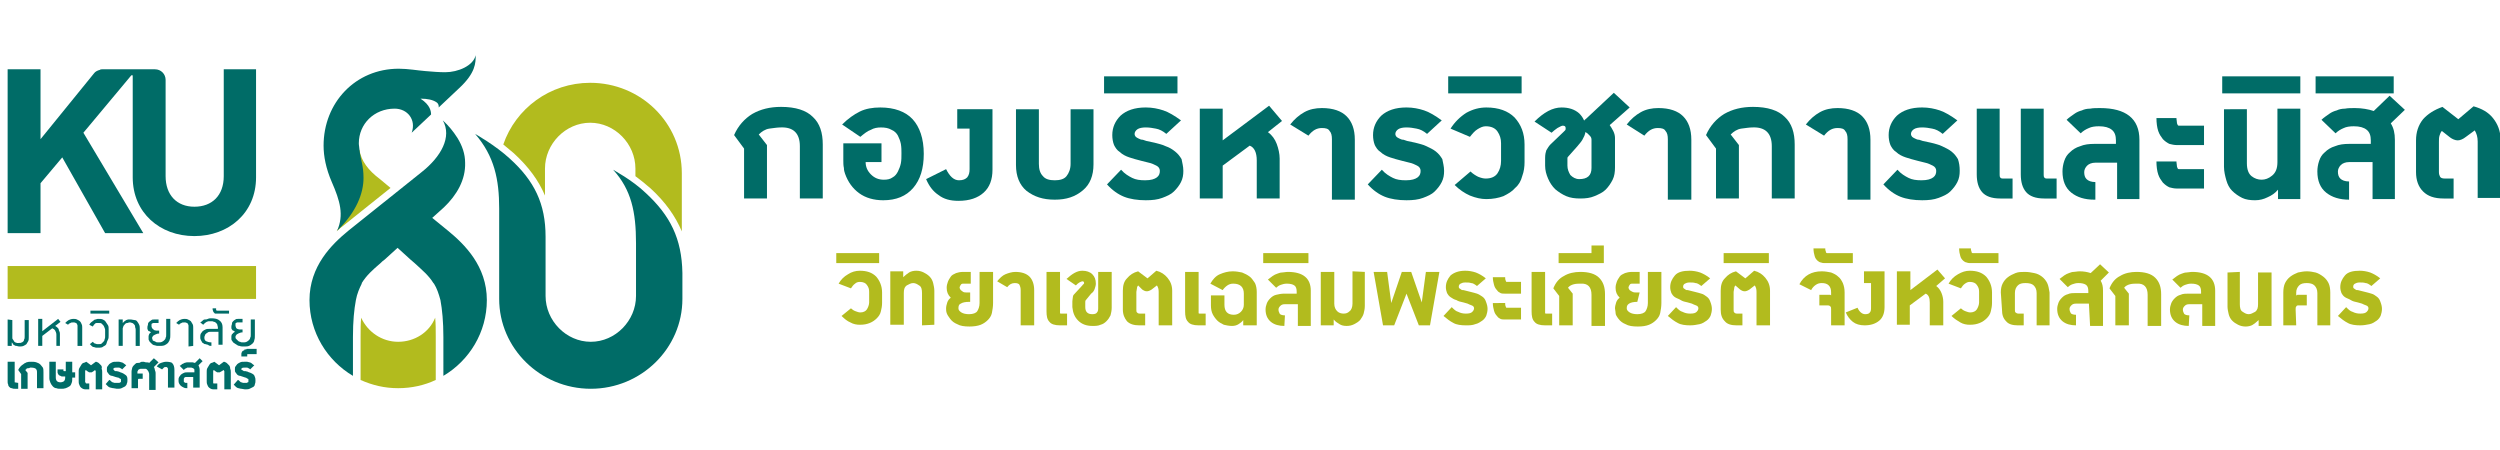 <?xml version="1.0" encoding="utf-8"?>
<!-- Generator: Adobe Illustrator 25.0.1, SVG Export Plug-In . SVG Version: 6.00 Build 0)  -->
<svg version="1.1" id="Layer_1" xmlns="http://www.w3.org/2000/svg" xmlns:xlink="http://www.w3.org/1999/xlink" x="0px" y="0px"
	 viewBox="0 0 425.7 76.6" style="enable-background:new 0 0 425.7 76.6;" xml:space="preserve">
<style type="text/css">
	.st0{fill:#B2BB1E;}
	.st1{enable-background:new    ;}
	.st2{fill:#006C67;}
</style>
<g>
	<path class="st0" d="M142.8,48.3c0.4-0.7,0.9-1.2,1.6-1.6c0.6-0.4,1.3-0.6,2-0.6c1.2,0,2.1,0.3,2.8,1c0.6,0.7,1,1.6,1,2.7v1.8
		c0,0.5-0.1,1-0.2,1.4c-0.1,0.5-0.4,0.9-0.7,1.2s-0.7,0.6-1.2,0.8s-1,0.3-1.7,0.3c-0.5,0-1.1-0.1-1.6-0.4c-0.5-0.2-1-0.6-1.5-1.1
		l1.6-1.3c0.2,0.2,0.5,0.4,0.8,0.5s0.5,0.2,0.8,0.2c0.5,0,0.9-0.2,1.1-0.5c0.2-0.3,0.4-0.8,0.4-1.2v-1.8c0-0.5-0.1-0.8-0.4-1.2
		c-0.2-0.3-0.6-0.5-1.2-0.5c-0.3,0-0.6,0.1-0.8,0.3c-0.3,0.2-0.5,0.5-0.7,0.8L142.8,48.3z"/>
	<path class="st0" d="M142.4,43.1h7.3v1.7h-7.3V43.1z"/>
	<path class="st0" d="M157,55.4v-5.5c0-0.6-0.1-1.1-0.5-1.3c-0.3-0.2-0.6-0.4-1-0.4s-0.7,0.2-1.1,0.4c-0.4,0.3-0.5,0.7-0.5,1.3v5.4
		h-2.3v-9.1h2.2v1c0.3-0.3,0.7-0.6,1-0.8s0.8-0.3,1.2-0.3c0.5,0,0.9,0.1,1.3,0.3c0.4,0.2,0.7,0.4,1,0.7s0.5,0.7,0.6,1.1
		c0.1,0.4,0.2,0.9,0.2,1.3v5.8L157,55.4L157,55.4z"/>
	<path class="st0" d="M165,51.4c-0.6,0-1.1,0.1-1.4,0.3c-0.3,0.1-0.4,0.4-0.4,0.8c0,0.3,0.2,0.5,0.5,0.7s0.8,0.3,1.3,0.3
		c0.7,0,1.2-0.2,1.4-0.5s0.4-0.8,0.4-1.4v-5.3h2.3v5.3c0,0.6-0.1,1.2-0.2,1.7c-0.1,0.5-0.4,0.9-0.7,1.2s-0.7,0.6-1.2,0.8
		s-1.2,0.3-1.9,0.3c-0.9,0-1.6-0.1-2.1-0.4c-0.5-0.2-0.9-0.5-1.2-0.9s-0.5-0.7-0.6-1s-0.1-0.6-0.1-0.8c0-0.3,0.1-0.7,0.2-1
		c0.1-0.3,0.3-0.6,0.6-0.8c-0.5-0.5-0.7-1-0.7-1.7c0-0.4,0.1-0.7,0.2-1c0.1-0.3,0.3-0.6,0.5-0.9s0.5-0.4,0.9-0.6
		c0.3-0.1,0.7-0.2,1.2-0.2h1.3v2h-1.2c-0.2,0-0.4,0-0.5,0.2c-0.1,0.1-0.1,0.2-0.2,0.4c0,0.2,0.1,0.4,0.2,0.5
		c0.1,0.1,0.3,0.2,0.4,0.3c0.2,0.1,0.4,0.1,0.6,0.1c0.2,0,0.4,0,0.6,0v1.6C165.2,51.4,165,51.4,165,51.4z"/>
	<path class="st0" d="M169.8,47.9c0.4-0.5,0.9-1,1.4-1.2s1.1-0.4,1.7-0.4c1.1,0,1.9,0.3,2.4,0.8s0.8,1.3,0.8,2.3v6h-2.3v-6
		c0-0.4-0.1-0.7-0.2-0.9c-0.1-0.2-0.4-0.3-0.8-0.3c-0.5,0-0.9,0.2-1.3,0.7L169.8,47.9z"/>
	<path class="st0" d="M178.2,46.3h2.3V53c0,0.1,0,0.2,0,0.3s0.1,0.1,0.2,0.1h1v2h-1.2c-0.9,0-1.5-0.2-1.8-0.6
		c-0.4-0.4-0.5-1-0.5-1.8V46.3L178.2,46.3z"/>
	<path class="st0" d="M184.8,52.3c0,0.4,0.1,0.7,0.3,0.9s0.5,0.3,0.9,0.3s0.7-0.1,0.8-0.3c0.2-0.2,0.2-0.5,0.2-0.9v-6h2.3v6.1
		c0,0.5-0.1,0.9-0.2,1.3c-0.2,0.4-0.4,0.7-0.7,1s-0.6,0.5-1,0.6c-0.4,0.2-0.9,0.2-1.4,0.2c-1,0-1.8-0.3-2.4-0.9
		c-0.6-0.6-0.9-1.3-1-2.3v-1c0-0.3,0.1-0.6,0.1-0.8s0.2-0.4,0.4-0.6l1.2-1.3c0.1-0.1,0.1-0.2,0.2-0.2c0.1-0.1,0.1-0.2,0.1-0.2
		c0-0.2-0.1-0.3-0.3-0.3c-0.1,0-0.3,0.1-0.5,0.2c-0.2,0.1-0.4,0.3-0.6,0.5l-1.6-1.1c1-0.9,1.8-1.4,2.7-1.4c0.7,0,1.3,0.2,1.7,0.6
		s0.6,0.9,0.6,1.6c0,0.3-0.1,0.6-0.2,0.9c-0.1,0.3-0.3,0.6-0.6,0.8l-0.9,1.1c-0.1,0.1-0.1,0.2-0.1,0.4V52.3L184.8,52.3z"/>
	<path class="st0" d="M193.8,48.6c-0.1,0.1-0.2,0.3-0.2,0.5s-0.1,0.4-0.1,0.6v3c0,0.2,0,0.4,0.1,0.5s0.2,0.2,0.5,0.2h0.9v2h-1
		c-0.9,0-1.6-0.2-2.1-0.7c-0.4-0.5-0.7-1.1-0.7-2v-3.2c0-0.9,0.2-1.6,0.7-2.1c0.5-0.6,1.1-1,1.9-1.2l1.6,1.2l1.5-1.3
		c0.8,0.2,1.4,0.6,1.9,1.2c0.5,0.6,0.8,1.3,0.8,2.2v5.9h-2.3v-5.7c0-0.5-0.1-0.8-0.3-1.1l-0.9,0.7c-0.3,0.2-0.6,0.3-0.8,0.3
		c-0.3,0-0.5-0.1-0.8-0.3L193.8,48.6z"/>
	<path class="st0" d="M201.8,46.3h2.3V53c0,0.1,0,0.2,0,0.3s0.1,0.1,0.2,0.1h1v2h-1.2c-0.9,0-1.5-0.2-1.8-0.6
		c-0.4-0.4-0.5-1-0.5-1.8V46.3L201.8,46.3z"/>
	<path class="st0" d="M206.1,48.3c0.4-0.7,0.9-1.3,1.6-1.6c0.7-0.3,1.4-0.5,2.2-0.5c0.6,0,1.1,0.1,1.6,0.2c0.5,0.2,0.9,0.4,1.3,0.7
		c0.4,0.3,0.6,0.7,0.9,1.1c0.2,0.4,0.3,1,0.3,1.5v5.7h-2.3v-0.9c-0.2,0.3-0.5,0.5-0.8,0.7s-0.7,0.3-1.1,0.3c-0.5,0-1-0.1-1.4-0.2
		c-0.4-0.2-0.8-0.4-1.1-0.7s-0.6-0.7-0.8-1.1s-0.3-0.9-0.3-1.5v-1.7h2.3v1.6c0,1.1,0.5,1.7,1.6,1.7c0.5,0,0.9-0.2,1.2-0.5
		s0.5-0.7,0.5-1.2V50c0-1.1-0.6-1.7-1.8-1.7c-0.4,0-0.7,0.1-1,0.3s-0.6,0.5-0.8,0.8L206.1,48.3z"/>
	<path class="st0" d="M218.7,55.5c-0.9,0-1.7-0.2-2.3-0.7s-0.9-1.2-0.9-2.1c0-0.4,0.1-0.7,0.2-1s0.3-0.6,0.6-0.9
		c0.3-0.3,0.6-0.5,1-0.6s0.9-0.2,1.4-0.2h2.1v-0.3c0-0.5-0.1-0.9-0.4-1.1c-0.3-0.2-0.7-0.3-1.3-0.3c-0.4,0-0.7,0.1-1,0.2
		c-0.3,0.1-0.6,0.3-0.8,0.5l-1.4-1.4c0.3-0.2,0.5-0.4,0.8-0.6s0.5-0.3,0.8-0.4c0.3-0.1,0.5-0.2,0.8-0.2s0.6-0.1,1-0.1
		c2.6,0,3.9,1.1,3.9,3.2v6H221v-3.7h-2.2c-0.4,0-0.6,0.1-0.8,0.3s-0.3,0.4-0.3,0.6c0,0.3,0.1,0.5,0.2,0.7s0.5,0.3,0.9,0.3
		L218.7,55.5L218.7,55.5z"/>
	<path class="st0" d="M215.1,43.1h7.7v1.7h-7.7V43.1z"/>
	<path class="st0" d="M232.4,46.3v5.8c0,0.5-0.1,0.9-0.2,1.3c-0.1,0.4-0.4,0.8-0.6,1.1c-0.3,0.3-0.6,0.5-1,0.7s-0.8,0.3-1.3,0.3
		s-0.9-0.1-1.2-0.3s-0.7-0.4-1-0.8v1h-2.2v-9.1h2.3v5.4c0,0.6,0.2,1,0.5,1.3s0.7,0.4,1.1,0.4c0.4,0,0.7-0.1,1-0.4
		c0.3-0.2,0.5-0.7,0.5-1.3v-5.5L232.4,46.3L232.4,46.3z"/>
	<path class="st0" d="M240.3,46.3l1.8,5.2l0.7-5.2h2.3l-1.6,9.1h-1.9l-2.1-5.4l-2.1,5.4h-1.9l-1.6-9.1h2.3l0.7,5.3l1.8-5.3
		C238.7,46.3,240.3,46.3,240.3,46.3z"/>
	<path class="st0" d="M253.3,52.6c0,0.4-0.1,0.8-0.2,1.1c-0.1,0.3-0.4,0.7-0.7,0.9s-0.7,0.5-1.2,0.6c-0.5,0.2-1,0.2-1.6,0.2
		c-0.8,0-1.6-0.1-2.1-0.4c-0.6-0.3-1.1-0.7-1.7-1.2l1.4-1.5c0.4,0.4,0.7,0.7,1.1,0.8c0.4,0.2,0.8,0.3,1.3,0.3c0.6,0,0.9-0.1,1.1-0.3
		s0.3-0.4,0.3-0.6s-0.1-0.4-0.4-0.5s-0.5-0.2-0.7-0.3l-0.7-0.2c-0.5-0.1-0.9-0.2-1.2-0.4c-0.4-0.1-0.7-0.3-1-0.5s-0.5-0.5-0.6-0.7
		c-0.1-0.3-0.2-0.6-0.2-1c0-0.8,0.3-1.4,0.8-2c0.6-0.5,1.4-0.8,2.5-0.8c0.6,0,1.2,0.1,1.8,0.3c0.5,0.2,1.1,0.5,1.7,1l-1.5,1.3
		c-0.4-0.3-0.7-0.5-1-0.5c-0.3-0.1-0.6-0.1-1-0.1s-0.6,0.1-0.8,0.2c-0.2,0.1-0.3,0.3-0.3,0.5c0,0.1,0,0.2,0.1,0.3s0.2,0.1,0.3,0.2
		s0.2,0.1,0.4,0.1c0.1,0,0.3,0.1,0.4,0.1l0.8,0.2c0.4,0.1,0.8,0.2,1.1,0.3s0.6,0.3,0.9,0.5c0.3,0.2,0.5,0.5,0.6,0.8
		C253.2,51.8,253.3,52.2,253.3,52.6z"/>
	<path class="st0" d="M256.3,47.2c0,0.2,0,0.4,0.1,0.6c0,0.1,0.1,0.2,0.1,0.2h2.5v2h-2.8c-0.2,0-0.5,0-0.7-0.1s-0.4-0.2-0.6-0.5
		c-0.2-0.2-0.4-0.5-0.5-0.9s-0.2-0.8-0.2-1.3H256.3z M256.3,51.6c0,0.2,0,0.4,0.1,0.6c0,0.1,0.1,0.2,0.1,0.2h2.5v2h-2.8
		c-0.2,0-0.5,0-0.7-0.1s-0.4-0.2-0.6-0.5c-0.2-0.2-0.4-0.5-0.5-0.9s-0.2-0.8-0.2-1.3H256.3z"/>
	<path class="st0" d="M260.8,46.3h2.3V53c0,0.1,0,0.2,0,0.3s0.1,0.1,0.2,0.1h1v2h-1.2c-0.9,0-1.5-0.2-1.8-0.6
		c-0.4-0.4-0.5-1-0.5-1.8V46.3L260.8,46.3z"/>
	<path class="st0" d="M267.8,50v5.4h-2.3v-5l-1-1.3c0.4-1,1-1.7,1.8-2.1c0.8-0.5,1.8-0.7,2.8-0.7c1.4,0,2.5,0.3,3.2,1s1,1.6,1,2.8
		v5.4H271v-5.3c0-1.3-0.6-2-1.9-1.9c-0.3,0-0.7,0-1.1,0.1s-0.8,0.3-1,0.6L267.8,50z"/>
	<path class="st0" d="M265.4,43.1h5.6v-1.3h2.1v3h-7.7V43.1L265.4,43.1z"/>
	<path class="st0" d="M278.8,51.4c-0.6,0-1.1,0.1-1.4,0.3s-0.4,0.4-0.4,0.8c0,0.3,0.2,0.5,0.5,0.7s0.8,0.3,1.3,0.3
		c0.7,0,1.2-0.2,1.4-0.5s0.4-0.8,0.4-1.4v-5.3h2.3v5.3c0,0.6-0.1,1.2-0.2,1.7s-0.4,0.9-0.7,1.2s-0.7,0.6-1.2,0.8s-1.1,0.3-1.9,0.3
		c-0.9,0-1.6-0.1-2.1-0.4c-0.5-0.2-0.9-0.5-1.2-0.9s-0.5-0.7-0.5-1s-0.1-0.6-0.1-0.8c0-0.3,0.1-0.7,0.2-1s0.3-0.6,0.6-0.8
		c-0.5-0.5-0.7-1-0.7-1.7c0-0.4,0.1-0.7,0.2-1s0.3-0.6,0.5-0.9s0.5-0.4,0.9-0.6c0.3-0.1,0.7-0.2,1.2-0.2h1.3v2H278
		c-0.2,0-0.4,0-0.5,0.2c-0.1,0.1-0.1,0.2-0.2,0.4c0,0.2,0.1,0.4,0.2,0.5s0.3,0.2,0.5,0.3s0.4,0.1,0.6,0.1s0.4,0,0.6,0L278.8,51.4
		L278.8,51.4z"/>
	<path class="st0" d="M291.5,52.6c0,0.4-0.1,0.8-0.2,1.1s-0.4,0.7-0.7,0.9s-0.7,0.5-1.2,0.6s-1,0.2-1.6,0.2c-0.8,0-1.6-0.1-2.1-0.4
		c-0.6-0.3-1.1-0.7-1.7-1.2l1.4-1.5c0.4,0.4,0.7,0.7,1.1,0.8c0.4,0.2,0.8,0.3,1.3,0.3c0.6,0,0.9-0.1,1.1-0.3s0.3-0.4,0.3-0.6
		s-0.1-0.4-0.4-0.5s-0.5-0.2-0.7-0.3l-0.7-0.2c-0.5-0.1-0.9-0.2-1.2-0.4s-0.7-0.3-1-0.5s-0.5-0.5-0.6-0.7c-0.1-0.3-0.2-0.6-0.2-1
		c0-0.8,0.3-1.4,0.8-2s1.4-0.8,2.5-0.8c0.6,0,1.2,0.1,1.8,0.3c0.5,0.2,1.1,0.5,1.7,1l-1.5,1.3c-0.4-0.3-0.7-0.5-1-0.5
		c-0.3-0.1-0.6-0.1-1-0.1s-0.6,0.1-0.8,0.2c-0.2,0.1-0.3,0.3-0.3,0.5c0,0.1,0,0.2,0.1,0.3s0.2,0.1,0.3,0.2s0.2,0.1,0.4,0.1
		c0.1,0,0.3,0.1,0.4,0.1l0.8,0.2c0.4,0.1,0.8,0.2,1.1,0.3c0.4,0.1,0.6,0.3,0.9,0.5s0.5,0.5,0.6,0.8
		C291.4,51.8,291.5,52.2,291.5,52.6z"/>
	<path class="st0" d="M295.5,48.6c-0.1,0.1-0.2,0.3-0.2,0.5s-0.1,0.4-0.1,0.6v3c0,0.2,0,0.4,0.1,0.5s0.2,0.2,0.5,0.2h0.9v2h-1
		c-0.9,0-1.6-0.2-2-0.7c-0.5-0.5-0.7-1.1-0.7-2v-3.2c0-0.9,0.2-1.6,0.7-2.1c0.5-0.6,1.1-1,1.9-1.2l1.6,1.2l1.5-1.3
		c0.8,0.2,1.4,0.6,1.9,1.2c0.5,0.6,0.8,1.3,0.8,2.2v5.9h-2.3v-5.7c0-0.5-0.1-0.8-0.3-1.1l-0.9,0.7c-0.3,0.2-0.6,0.3-0.8,0.3
		c-0.3,0-0.5-0.1-0.8-0.3L295.5,48.6z"/>
	<path class="st0" d="M293.5,43.1h7.7v1.7h-7.7V43.1z"/>
	<path class="st0" d="M306.4,48.4c0.8-1.5,2.1-2.2,3.8-2.2c0.6,0,1.1,0.1,1.6,0.2c0.5,0.2,0.9,0.4,1.2,0.7c0.4,0.3,0.6,0.7,0.8,1.1
		c0.2,0.5,0.3,1,0.3,1.6v5.6h-2.3v-2.7c0-0.2,0-0.4-0.1-0.5s-0.2-0.2-0.5-0.2h-1.4v-1.8h1.6c0.1,0,0.1,0,0.2,0s0.1,0,0.2,0.1v-0.5
		c0-0.5-0.1-0.9-0.4-1.2s-0.7-0.4-1.2-0.4c-0.4,0-0.7,0.1-1,0.3s-0.6,0.5-0.8,0.9L306.4,48.4z"/>
	<path class="st0" d="M310.8,42.2c0,0.2,0,0.4,0.1,0.6c0,0.2,0.1,0.3,0.2,0.3h4.4v1.7h-4.7c-0.2,0-0.5,0-0.7-0.1
		c-0.2,0-0.5-0.2-0.6-0.3c-0.2-0.2-0.4-0.4-0.5-0.8c-0.1-0.3-0.2-0.8-0.2-1.3h2L310.8,42.2L310.8,42.2z"/>
	<path class="st0" d="M316.3,52.4c0.3,0.7,0.8,1.1,1.3,1.1c0.4,0,0.7-0.1,0.8-0.3c0.2-0.2,0.2-0.5,0.2-0.9v-4.1h-1.2v-2h3.5v6.1
		c0,1-0.3,1.8-0.9,2.3s-1.4,0.8-2.5,0.8c-0.8,0-1.5-0.2-2-0.6c-0.5-0.4-0.9-0.9-1.2-1.6L316.3,52.4z"/>
	<path class="st0" d="M329.7,48.7c0.4,0.3,0.7,0.7,0.9,1.2c0.2,0.5,0.3,1,0.3,1.5v4h-2.3v-3.9c0-0.8-0.2-1.3-0.7-1.5l-2.7,2v3.3H323
		v-9.1h2.3v3.2l4.6-3.5l1.3,1.5L329.7,48.7z"/>
	<path class="st0" d="M331.8,48.3c0.4-0.7,0.9-1.2,1.6-1.6s1.3-0.6,2-0.6c1.2,0,2.1,0.3,2.8,1c0.6,0.7,1,1.6,1,2.7v1.8
		c0,0.5-0.1,1-0.2,1.4c-0.1,0.5-0.4,0.9-0.7,1.2s-0.7,0.6-1.2,0.8s-1,0.3-1.7,0.3c-0.5,0-1.1-0.1-1.6-0.4s-1-0.6-1.5-1.1l1.6-1.3
		c0.2,0.2,0.5,0.4,0.8,0.5s0.5,0.2,0.8,0.2c0.5,0,0.9-0.2,1.1-0.5s0.4-0.8,0.4-1.2v-1.8c0-0.5-0.1-0.8-0.4-1.2
		c-0.2-0.3-0.6-0.5-1.2-0.5c-0.3,0-0.5,0.1-0.8,0.3s-0.5,0.5-0.7,0.8L331.8,48.3z"/>
	<path class="st0" d="M335.6,42.2c0,0.2,0,0.4,0.1,0.6c0,0.2,0.1,0.3,0.2,0.3h4.4v1.7h-4.7c-0.2,0-0.5,0-0.7-0.1
		c-0.2,0-0.5-0.2-0.6-0.3c-0.2-0.2-0.4-0.4-0.5-0.8c-0.1-0.3-0.2-0.8-0.2-1.3h2L335.6,42.2L335.6,42.2z"/>
	<path class="st0" d="M340.7,49.8c0-0.6,0.1-1.1,0.3-1.5c0.2-0.4,0.5-0.8,0.9-1.1s0.8-0.5,1.3-0.7s1-0.2,1.6-0.2s1.1,0.1,1.6,0.2
		c0.5,0.1,0.9,0.3,1.3,0.6s0.7,0.7,0.9,1.1s0.3,1,0.4,1.6v5.6h-2.2v-5.5c0-0.6-0.2-1-0.5-1.3s-0.8-0.4-1.4-0.4s-1,0.1-1.3,0.4
		c-0.3,0.3-0.5,0.7-0.5,1.3v2.8c0,0.2,0,0.4,0.1,0.5s0.3,0.2,0.5,0.2h0.9v2h-1c-0.9,0-1.6-0.2-2-0.7c-0.5-0.5-0.7-1.1-0.7-2
		L340.7,49.8L340.7,49.8z"/>
	<path class="st0" d="M355.7,51.7h-2.2c-0.4,0-0.6,0.1-0.8,0.3c-0.2,0.2-0.3,0.4-0.3,0.6c0,0.3,0.1,0.5,0.2,0.7s0.5,0.3,0.9,0.3v1.8
		c-0.9,0-1.7-0.2-2.3-0.7s-0.9-1.2-0.9-2.1c0-0.4,0.1-0.7,0.2-1s0.3-0.6,0.6-0.9c0.3-0.3,0.6-0.5,1-0.6c0.4-0.2,0.9-0.2,1.4-0.2h2.1
		v-0.3c0-0.5-0.1-0.9-0.4-1.1c-0.3-0.2-0.7-0.3-1.3-0.3c-0.4,0-0.7,0.1-1,0.2c-0.3,0.1-0.6,0.3-0.8,0.5l-1.4-1.4
		c0.3-0.2,0.5-0.4,0.8-0.6s0.5-0.3,0.8-0.4c0.3-0.1,0.5-0.2,0.8-0.2s0.6-0.1,1-0.1c0.7,0,1.3,0.1,1.9,0.3l1.6-1.5l1.5,1.4l-1.4,1.4
		c0.3,0.5,0.4,1,0.4,1.7v6h-2.2L355.7,51.7L355.7,51.7z"/>
	<path class="st0" d="M362.5,50v5.4h-2.3v-5l-1-1.3c0.4-1,1-1.7,1.8-2.1c0.8-0.5,1.8-0.7,2.8-0.7c1.4,0,2.5,0.3,3.2,1s1,1.6,1,2.8
		v5.4h-2.3v-5.3c0-1.3-0.6-2-1.9-1.9c-0.3,0-0.7,0-1.1,0.1s-0.8,0.3-1,0.6L362.5,50z"/>
	<path class="st0" d="M372.7,55.5c-0.9,0-1.7-0.2-2.3-0.7s-0.9-1.2-0.9-2.1c0-0.4,0.1-0.7,0.2-1s0.3-0.6,0.6-0.9
		c0.3-0.3,0.6-0.5,1-0.6c0.4-0.2,0.9-0.2,1.4-0.2h2.1v-0.3c0-0.5-0.1-0.9-0.4-1.1c-0.3-0.2-0.7-0.3-1.3-0.3c-0.4,0-0.7,0.1-1,0.2
		c-0.3,0.1-0.6,0.3-0.8,0.5l-1.4-1.4c0.3-0.2,0.5-0.4,0.8-0.6s0.5-0.3,0.8-0.4c0.3-0.1,0.5-0.2,0.8-0.2s0.6-0.1,1-0.1
		c2.6,0,3.9,1.1,3.9,3.2v6H375v-3.7h-2.2c-0.4,0-0.6,0.1-0.8,0.3c-0.2,0.2-0.3,0.4-0.3,0.6c0,0.3,0.1,0.5,0.2,0.7s0.5,0.3,0.9,0.3
		L372.7,55.5L372.7,55.5z"/>
	<path class="st0" d="M381.4,46.3v5.5c0,0.6,0.1,1.1,0.5,1.3c0.3,0.2,0.6,0.4,1,0.4s0.7-0.2,1.1-0.4c0.4-0.3,0.5-0.7,0.5-1.3v-5.4
		h2.3v9.1h-2.2v-1c-0.3,0.3-0.7,0.6-1,0.8s-0.8,0.3-1.2,0.3c-0.5,0-0.9-0.1-1.3-0.3s-0.7-0.4-1-0.7s-0.5-0.7-0.6-1.1
		c-0.1-0.4-0.2-0.9-0.2-1.3v-5.8L381.4,46.3L381.4,46.3z"/>
	<path class="st0" d="M391,55.4h-2.2v-5.6c0-0.6,0.1-1.2,0.3-1.6s0.5-0.8,0.9-1.1s0.8-0.5,1.3-0.7c0.5-0.1,1-0.2,1.5-0.2
		s1.1,0.1,1.5,0.2s0.9,0.4,1.3,0.7s0.7,0.7,0.9,1.1c0.2,0.4,0.3,1,0.3,1.6v5.6h-2.2v-5.5c0-0.6-0.2-1-0.5-1.3s-0.8-0.4-1.3-0.4
		c-0.6,0-1,0.1-1.3,0.4s-0.5,0.7-0.5,1.2v0.5c0.1,0,0.2-0.1,0.2-0.1h0.2h1.4V52h-1.3c-0.3,0-0.4,0-0.5,0.2c-0.1,0.1-0.1,0.3-0.1,0.5
		L391,55.4L391,55.4z"/>
	<path class="st0" d="M405.6,52.6c0,0.4-0.1,0.8-0.2,1.1s-0.4,0.7-0.7,0.9s-0.7,0.5-1.2,0.6s-1,0.2-1.6,0.2c-0.8,0-1.6-0.1-2.1-0.4
		c-0.6-0.3-1.1-0.7-1.7-1.2l1.4-1.5c0.4,0.4,0.7,0.7,1.1,0.8c0.4,0.2,0.8,0.3,1.3,0.3c0.6,0,0.9-0.1,1.1-0.3s0.3-0.4,0.3-0.6
		s-0.1-0.4-0.4-0.5s-0.5-0.2-0.7-0.3l-0.7-0.2c-0.5-0.1-0.9-0.2-1.2-0.4s-0.7-0.3-1-0.5s-0.5-0.5-0.6-0.7c-0.1-0.3-0.2-0.6-0.2-1
		c0-0.8,0.3-1.4,0.8-2s1.4-0.8,2.5-0.8c0.6,0,1.2,0.1,1.8,0.3c0.5,0.2,1.1,0.5,1.7,1l-1.5,1.3c-0.4-0.3-0.7-0.5-1-0.5
		c-0.3-0.1-0.6-0.1-1-0.1s-0.6,0.1-0.8,0.2c-0.2,0.1-0.3,0.3-0.3,0.5c0,0.1,0,0.2,0.1,0.3s0.2,0.1,0.3,0.2s0.2,0.1,0.4,0.1
		c0.1,0,0.3,0.1,0.4,0.1l0.8,0.2c0.4,0.1,0.8,0.2,1.1,0.3c0.4,0.1,0.6,0.3,0.9,0.5s0.5,0.5,0.6,0.8
		C405.5,51.8,405.6,52.2,405.6,52.6z"/>
</g>
<g class="st1">
	<path class="st2" d="M130.6,24.7v9.1h-3.9v-8.5l-1.7-2.3c0.7-1.6,1.8-2.8,3.1-3.6c1.4-0.8,3-1.2,4.9-1.2c2.5,0,4.3,0.6,5.4,1.7
		c1.2,1.1,1.7,2.7,1.7,4.7v9.2h-3.9v-8.9c0-2.2-1.1-3.3-3.3-3.2c-0.5,0-1.1,0.1-1.9,0.2c-0.7,0.1-1.3,0.5-1.8,1L130.6,24.7z"/>
	<path class="st2" d="M143.4,21.2c1-1,2-1.7,3-2.2c1-0.5,2.2-0.7,3.5-0.7c2.4,0,4.3,0.7,5.5,2c1.2,1.3,1.9,3.3,1.9,5.9
		c0,2.5-0.6,4.4-1.8,5.8c-1.2,1.4-2.9,2.1-5.1,2.1c-1.6,0-3-0.4-4.1-1.2c-1.1-0.8-1.9-1.9-2.4-3.3c-0.1-0.3-0.2-0.6-0.2-1
		c-0.1-0.4-0.1-0.9-0.1-1.3c0-0.5,0-1,0-1.5s0-1,0-1.4h6.5v3.2h-2.7c0,0.8,0.3,1.5,0.9,2.1c0.6,0.6,1.3,0.9,2.2,0.9
		c0.6,0,1.1-0.1,1.5-0.4c0.4-0.2,0.7-0.6,0.9-1c0.2-0.4,0.4-0.9,0.5-1.4c0.1-0.5,0.1-1.1,0.1-1.7c0-0.5,0-1-0.1-1.6
		c-0.1-0.5-0.3-1-0.5-1.4s-0.6-0.8-1.1-1c-0.5-0.3-1.1-0.4-1.8-0.4c-0.6,0-1.2,0.1-1.7,0.4c-0.6,0.2-1.2,0.7-1.8,1.2L143.4,21.2z"/>
	<path class="st2" d="M161.1,28.8c0.6,1.2,1.3,1.9,2.2,1.9c0.7,0,1.1-0.2,1.4-0.5c0.3-0.4,0.4-0.8,0.4-1.4v-6.9h-2.1v-3.3h6v10.3
		c0,1.7-0.5,3-1.5,3.9c-1,0.9-2.4,1.4-4.3,1.4c-1.4,0-2.5-0.3-3.4-1c-0.9-0.6-1.6-1.5-2.1-2.7L161.1,28.8z"/>
	<path class="st2" d="M179.6,34c-2,0-3.5-0.5-4.8-1.5c-1.2-1-1.8-2.5-1.8-4.4v-9.5h3.9v9.3c0,0.9,0.2,1.6,0.7,2.1
		c0.4,0.5,1.1,0.7,2,0.7c0.9,0,1.6-0.2,2-0.7c0.4-0.5,0.7-1.2,0.7-2.1v-9.3h3.9V28c0,1.9-0.6,3.4-1.8,4.4
		C183.1,33.5,181.6,34,179.6,34z"/>
	<path class="st2" d="M201.5,29.1c0,0.7-0.1,1.3-0.4,1.9c-0.3,0.6-0.7,1.1-1.2,1.6c-0.5,0.5-1.2,0.8-2,1.1c-0.8,0.3-1.7,0.4-2.8,0.4
		c-1.4,0-2.7-0.2-3.7-0.6c-1-0.4-2-1.1-2.9-2.1l2.4-2.5c0.6,0.7,1.3,1.1,1.9,1.4c0.6,0.3,1.3,0.4,2.2,0.4c1,0,1.6-0.2,2-0.5
		c0.4-0.3,0.5-0.7,0.5-1.1c0-0.4-0.2-0.7-0.6-0.9c-0.4-0.2-0.8-0.4-1.3-0.5l-1.2-0.3c-0.8-0.2-1.5-0.4-2.1-0.6
		c-0.6-0.2-1.2-0.5-1.6-0.9c-0.5-0.3-0.8-0.8-1-1.2c-0.2-0.5-0.3-1.1-0.3-1.7c0-1.3,0.5-2.4,1.4-3.3c1-0.9,2.4-1.4,4.3-1.4
		c1.1,0,2.1,0.2,3,0.5s1.9,0.9,3,1.7l-2.5,2.3c-0.6-0.5-1.2-0.8-1.8-0.9c-0.5-0.1-1.1-0.2-1.7-0.2s-1.1,0.1-1.4,0.3
		c-0.3,0.2-0.5,0.5-0.5,0.8c0,0.2,0.1,0.4,0.2,0.5c0.1,0.1,0.3,0.2,0.5,0.3c0.2,0.1,0.4,0.2,0.7,0.2c0.2,0.1,0.4,0.1,0.6,0.2
		l1.4,0.3c0.7,0.2,1.3,0.3,1.9,0.6c0.6,0.2,1.1,0.5,1.6,0.9c0.5,0.4,0.8,0.8,1.1,1.3C201.3,27.7,201.5,28.3,201.5,29.1z"/>
	<path class="st2" d="M188,13h12.5v2.9H188V13z"/>
	<path class="st2" d="M215.9,22.5c0.7,0.5,1.2,1.2,1.5,2c0.3,0.8,0.5,1.7,0.5,2.5v6.8H214v-6.5c0-1.3-0.4-2.2-1.2-2.5l-4.6,3.4v5.6
		h-3.9V18.5h3.9v5.4l7.9-5.9l2.2,2.6L215.9,22.5z"/>
	<path class="st2" d="M219.7,21.2c0.7-0.9,1.5-1.6,2.4-2.1c0.9-0.5,1.9-0.7,3-0.7c1.9,0,3.3,0.5,4.2,1.4c0.9,0.9,1.4,2.2,1.4,4v10.2
		h-3.9V23.7c0-0.6-0.1-1.1-0.4-1.4c-0.2-0.4-0.7-0.5-1.3-0.5c-0.9,0-1.6,0.4-2.3,1.3L219.7,21.2z"/>
	<path class="st2" d="M245.9,29.1c0,0.7-0.1,1.3-0.4,1.9c-0.3,0.6-0.7,1.1-1.2,1.6s-1.2,0.8-2,1.1c-0.8,0.3-1.7,0.4-2.8,0.4
		c-1.4,0-2.7-0.2-3.7-0.6c-1-0.4-2-1.1-2.9-2.1l2.4-2.5c0.6,0.7,1.3,1.1,1.9,1.4c0.6,0.3,1.3,0.4,2.2,0.4c1,0,1.6-0.2,2-0.5
		s0.5-0.7,0.5-1.1c0-0.4-0.2-0.7-0.6-0.9c-0.4-0.2-0.8-0.4-1.3-0.5l-1.2-0.3c-0.8-0.2-1.5-0.4-2.1-0.6s-1.2-0.5-1.6-0.9
		c-0.5-0.3-0.8-0.8-1-1.2c-0.2-0.5-0.3-1.1-0.3-1.7c0-1.3,0.5-2.4,1.4-3.3c1-0.9,2.4-1.4,4.3-1.4c1.1,0,2.1,0.2,3,0.5
		c0.9,0.3,1.9,0.9,3,1.7l-2.5,2.3c-0.6-0.5-1.2-0.8-1.8-0.9c-0.5-0.1-1.1-0.2-1.7-0.2c-0.6,0-1.1,0.1-1.4,0.3
		c-0.3,0.2-0.5,0.5-0.5,0.8c0,0.2,0.1,0.4,0.2,0.5c0.1,0.1,0.3,0.2,0.5,0.3c0.2,0.1,0.4,0.2,0.7,0.2c0.2,0.1,0.4,0.1,0.6,0.2
		l1.4,0.3c0.7,0.2,1.3,0.3,1.9,0.6s1.1,0.5,1.6,0.9c0.5,0.4,0.8,0.8,1.1,1.3C245.7,27.7,245.9,28.3,245.9,29.1z"/>
	<path class="st2" d="M247,21.9c0.7-1.1,1.6-2,2.7-2.7c1.1-0.6,2.2-0.9,3.4-0.9c2.1,0,3.7,0.6,4.8,1.7c1.1,1.2,1.7,2.7,1.7,4.6v3
		c0,0.8-0.1,1.6-0.4,2.4c-0.2,0.8-0.6,1.5-1.2,2c-0.5,0.6-1.2,1-2,1.4c-0.8,0.3-1.8,0.5-2.9,0.5c-0.9,0-1.8-0.2-2.8-0.6
		c-0.9-0.4-1.8-1-2.6-1.8l2.7-2.3c0.4,0.4,0.9,0.7,1.3,0.9c0.5,0.2,0.9,0.3,1.3,0.3c0.9,0,1.6-0.3,2-0.9c0.4-0.6,0.6-1.3,0.6-2.1v-3
		c0-0.8-0.2-1.4-0.6-2c-0.4-0.6-1.1-0.9-2-0.9c-0.5,0-0.9,0.2-1.4,0.5s-0.9,0.8-1.3,1.3L247,21.9z"/>
	<path class="st2" d="M246.6,13h12.5v2.9h-12.5V13z"/>
	<path class="st2" d="M266.2,22.5c0.1-0.1,0.2-0.2,0.3-0.3c0.1-0.1,0.1-0.2,0.1-0.4c0-0.3-0.2-0.4-0.5-0.4c-0.2,0-0.5,0.2-0.9,0.4
		c-0.4,0.3-0.7,0.5-1,0.8l-2.9-1.9c1.6-1.6,3.1-2.4,4.6-2.4c1.2,0,2.2,0.3,3,1c0.7,0.7,1.1,1.5,1.1,2.7c0,0.5-0.1,1-0.4,1.5
		c-0.2,0.5-0.6,0.9-1,1.4l-1.6,1.8c-0.1,0.1-0.1,0.2-0.1,0.3c0,0.1,0,0.3,0,0.4v0.8c0,0.6,0.2,1.1,0.5,1.6c0.4,0.4,0.9,0.7,1.5,0.7
		c1.4,0,2.1-0.6,2.1-1.9v-4.8c0-0.3-0.1-0.5-0.3-0.7c-0.2-0.2-0.3-0.3-0.4-0.4c-0.3-0.2-0.5-0.3-0.7-0.5c-0.2-0.2-0.3-0.4-0.3-0.7
		c0-0.2,0.1-0.4,0.2-0.6s0.3-0.5,0.6-0.7l4.7-4.4l2.7,2.5l-3.4,3c0.2,0.3,0.4,0.6,0.6,1s0.3,0.8,0.3,1.2v5c0,0.8-0.1,1.5-0.4,2.1
		c-0.3,0.6-0.7,1.2-1.2,1.7c-0.5,0.5-1.2,0.8-1.9,1.1c-0.7,0.3-1.5,0.4-2.4,0.4c-0.9,0-1.7-0.1-2.4-0.4c-0.7-0.3-1.3-0.7-1.9-1.2
		c-0.5-0.5-0.9-1.1-1.2-1.8c-0.3-0.7-0.5-1.4-0.5-2.2v-1.3c0-0.6,0.1-1,0.2-1.3c0.2-0.3,0.4-0.7,0.7-1L266.2,22.5z"/>
	<path class="st2" d="M277,21.2c0.7-0.9,1.5-1.6,2.4-2.1c0.9-0.5,1.9-0.7,3-0.7c1.9,0,3.3,0.5,4.2,1.4c0.9,0.9,1.4,2.2,1.4,4v10.2
		H284V23.7c0-0.6-0.1-1.1-0.4-1.4c-0.2-0.4-0.7-0.5-1.3-0.5c-0.9,0-1.6,0.4-2.3,1.3L277,21.2z"/>
	<path class="st2" d="M296.1,24.7v9.1h-3.9v-8.5l-1.7-2.3c0.7-1.6,1.8-2.8,3.1-3.6c1.4-0.8,3-1.2,4.9-1.2c2.5,0,4.3,0.6,5.4,1.7
		c1.2,1.1,1.7,2.7,1.7,4.7v9.2h-3.9v-8.9c0-2.2-1.1-3.3-3.3-3.2c-0.5,0-1.1,0.1-1.9,0.2c-0.7,0.1-1.3,0.5-1.8,1L296.1,24.7z"/>
	<path class="st2" d="M307.5,21.2c0.7-0.9,1.5-1.6,2.4-2.1c0.9-0.5,1.9-0.7,3-0.7c1.9,0,3.3,0.5,4.2,1.4c0.9,0.9,1.4,2.2,1.4,4v10.2
		h-3.9V23.7c0-0.6-0.1-1.1-0.4-1.4c-0.2-0.4-0.7-0.5-1.3-0.5c-0.9,0-1.6,0.4-2.3,1.3L307.5,21.2z"/>
	<path class="st2" d="M333.7,29.1c0,0.7-0.1,1.3-0.4,1.9c-0.3,0.6-0.7,1.1-1.2,1.6s-1.2,0.8-2,1.1c-0.8,0.3-1.7,0.4-2.8,0.4
		c-1.4,0-2.7-0.2-3.7-0.6c-1-0.4-2-1.1-2.9-2.1l2.4-2.5c0.6,0.7,1.3,1.1,1.9,1.4c0.6,0.3,1.3,0.4,2.2,0.4c1,0,1.6-0.2,2-0.5
		s0.5-0.7,0.5-1.1c0-0.4-0.2-0.7-0.6-0.9c-0.4-0.2-0.8-0.4-1.3-0.5l-1.2-0.3c-0.8-0.2-1.5-0.4-2.1-0.6s-1.2-0.5-1.6-0.9
		c-0.5-0.3-0.8-0.8-1-1.2c-0.2-0.5-0.3-1.1-0.3-1.7c0-1.3,0.5-2.4,1.4-3.3c1-0.9,2.4-1.4,4.3-1.4c1.1,0,2.1,0.2,3,0.5
		c0.9,0.3,1.9,0.9,3,1.7l-2.5,2.3c-0.6-0.5-1.2-0.8-1.8-0.9c-0.5-0.1-1.1-0.2-1.7-0.2c-0.6,0-1.1,0.1-1.4,0.3
		c-0.3,0.2-0.5,0.5-0.5,0.8c0,0.2,0.1,0.4,0.2,0.5c0.1,0.1,0.3,0.2,0.5,0.3c0.2,0.1,0.4,0.2,0.7,0.2c0.2,0.1,0.4,0.1,0.6,0.2
		l1.4,0.3c0.7,0.2,1.3,0.3,1.9,0.6s1.1,0.5,1.6,0.9c0.5,0.4,0.8,0.8,1.1,1.3C333.6,27.7,333.7,28.3,333.7,29.1z"/>
	<path class="st2" d="M336.6,18.5h3.9v11.2c0,0.2,0,0.4,0.1,0.5c0,0.1,0.2,0.2,0.4,0.2h1.7v3.4h-2.1c-1.5,0-2.5-0.4-3.1-1.1
		s-0.9-1.7-0.9-3V18.5z M344.1,18.5h3.9v11.2c0,0.2,0,0.4,0.1,0.5c0,0.1,0.2,0.2,0.4,0.2h1.7v3.4h-2.1c-1.5,0-2.5-0.4-3.1-1.1
		s-0.9-1.7-0.9-3V18.5z"/>
	<path class="st2" d="M356.6,34c-1.6,0-2.9-0.4-3.9-1.2c-1-0.8-1.5-2-1.5-3.6c0-0.6,0.1-1.2,0.3-1.8c0.2-0.6,0.5-1.1,1-1.5
		c0.4-0.4,1-0.8,1.7-1c0.7-0.3,1.5-0.4,2.4-0.4h3.7v-0.6c0-0.8-0.2-1.4-0.7-1.8c-0.5-0.4-1.2-0.6-2.2-0.6c-0.7,0-1.3,0.1-1.7,0.3
		c-0.5,0.2-1,0.5-1.4,0.9l-2.4-2.3c0.4-0.4,0.9-0.7,1.3-1s0.9-0.5,1.3-0.6c0.4-0.2,0.9-0.3,1.4-0.3c0.5-0.1,1.1-0.1,1.7-0.1
		c4.4,0,6.7,1.8,6.7,5.4v10.1h-3.8v-6.2h-3.7c-0.6,0-1.1,0.2-1.4,0.5c-0.3,0.3-0.5,0.7-0.5,1.1c0,0.5,0.1,0.9,0.4,1.2
		c0.3,0.3,0.8,0.5,1.5,0.5V34z"/>
	<path class="st2" d="M370.6,20c0,0.4,0.1,0.7,0.1,1c0.1,0.2,0.1,0.4,0.3,0.4h4.3v3.3h-4.7c-0.4,0-0.8-0.1-1.2-0.2
		c-0.4-0.2-0.7-0.4-1.1-0.8c-0.3-0.4-0.6-0.8-0.8-1.4c-0.2-0.6-0.3-1.4-0.3-2.2H370.6z M370.6,27.4c0,0.4,0.1,0.7,0.1,1
		c0.1,0.2,0.1,0.4,0.3,0.4h4.3v3.3h-4.7c-0.4,0-0.8-0.1-1.2-0.2c-0.4-0.2-0.7-0.4-1.1-0.8c-0.3-0.4-0.6-0.8-0.8-1.4
		c-0.2-0.6-0.3-1.4-0.3-2.2H370.6z"/>
	<path class="st2" d="M382.6,18.5v9.3c0,1.1,0.3,1.8,0.8,2.2c0.5,0.4,1.1,0.6,1.7,0.6s1.2-0.2,1.8-0.7c0.6-0.5,0.9-1.2,0.9-2.3v-9.1
		h3.9v15.4h-3.8v-1.6c-0.5,0.6-1.1,1-1.8,1.3c-0.6,0.3-1.3,0.5-2.1,0.5c-0.8,0-1.6-0.1-2.2-0.4s-1.2-0.7-1.7-1.2
		c-0.5-0.5-0.8-1.1-1-1.8c-0.2-0.7-0.4-1.5-0.4-2.3v-9.8H382.6z"/>
	<path class="st2" d="M378.4,13h13.3v2.9h-13.3V13z"/>
	<path class="st2" d="M403.7,27.6H400c-0.6,0-1.1,0.2-1.4,0.5c-0.3,0.3-0.5,0.7-0.5,1.1c0,0.5,0.1,0.9,0.4,1.2
		c0.3,0.3,0.8,0.5,1.5,0.5V34c-1.6,0-2.9-0.4-3.9-1.2c-1-0.8-1.5-2-1.5-3.6c0-0.6,0.1-1.2,0.3-1.8c0.2-0.6,0.5-1.1,1-1.5
		c0.4-0.4,1-0.8,1.7-1c0.7-0.3,1.5-0.4,2.4-0.4h3.7v-0.6c0-0.8-0.2-1.4-0.7-1.8c-0.5-0.4-1.2-0.6-2.2-0.6c-0.7,0-1.3,0.1-1.7,0.3
		c-0.5,0.2-1,0.5-1.4,0.9l-2.4-2.3c0.4-0.4,0.9-0.7,1.3-1s0.9-0.5,1.3-0.6c0.4-0.2,0.9-0.3,1.4-0.3c0.5-0.1,1.1-0.1,1.7-0.1
		c1.2,0,2.3,0.2,3.2,0.5l2.7-2.6l2.6,2.4l-2.4,2.3c0.5,0.8,0.7,1.7,0.7,2.8v10.1h-3.8V27.6z"/>
	<path class="st2" d="M394.3,13h13.3v2.9h-13.3V13z"/>
	<path class="st2" d="M415.8,22.3c-0.2,0.2-0.3,0.5-0.4,0.8c-0.1,0.3-0.1,0.7-0.1,1.1v5.1c0,0.4,0.1,0.6,0.2,0.8
		c0.1,0.2,0.4,0.3,0.8,0.3h1.5v3.4h-1.7c-1.6,0-2.7-0.4-3.5-1.2s-1.2-1.9-1.2-3.3v-5.4c0-1.4,0.4-2.6,1.2-3.6
		c0.8-0.9,1.9-1.6,3.3-2.1l2.7,2.1l2.6-2.2c1.4,0.4,2.5,1,3.3,2c0.8,1,1.3,2.2,1.3,3.7v9.9h-3.9v-9.6c0-0.8-0.2-1.4-0.5-1.9
		l-1.5,1.1c-0.5,0.4-1,0.6-1.4,0.6c-0.4,0-0.9-0.2-1.3-0.5L415.8,22.3z"/>
</g>
<g>
	<g>
		<g>
			<path class="st0" d="M100.5,14.1c-6.9,0-12.7,4.4-14.8,10.5c0.6,0.5,1.2,1,1.8,1.5c2.5,2.3,4.2,4.6,5.3,7.2v-4.6
				c0-4.2,3.5-7.8,7.7-7.8s7.7,3.6,7.7,7.8V30c0.8,0.6,1.7,1.3,2.6,2.1c2.5,2.3,4.2,4.7,5.3,7.3v-9.9
				C116.1,20.9,109.1,14.1,100.5,14.1z"/>
			<path class="st0" d="M64.7,30.5c-2-1.5-3.2-3.1-3.5-5L61,25.8c0,1.2,0.5,2.1,0.5,5.2c0,2.3-1.9,5.8-3.8,7.8
				c-0.1,0.1-0.3,0.5-0.4,0.6l0,0c0.4-0.4,0.8-0.7,1.2-1l8-6.4L64.7,30.5z"/>
			<path class="st0" d="M67.8,58.2c-2.8,0-5.2-1.7-6.3-4.1c-0.1,1-0.1,2-0.1,3.3v7.3c2,0.9,4.1,1.4,6.4,1.4c2.3,0,4.5-0.5,6.4-1.4
				v-7.3c0-1.2,0-2.3-0.1-3.3C73.1,56.6,70.6,58.2,67.8,58.2z"/>
		</g>
		<g>
			<path class="st2" d="M110,32.9c-2.4-2.3-5.5-3.9-5.6-4c3.1,3.4,3.9,7.2,3.9,12.5v9c0,4.2-3.5,7.8-7.7,7.8s-7.7-3.6-7.7-7.8V40.3
				c0-5.6-1.9-9.5-6.1-13.3c-2.5-2.3-5.9-4.2-5.9-4.2c3.3,3.8,4.1,7.8,4.1,12.7v15.4c0,8.4,7,15.3,15.6,15.3s15.6-6.9,15.6-15.3
				v-4.4C116.1,40.6,114.1,36.7,110,32.9z"/>
			<path class="st2" d="M57.4,39.3c3.3-3.2,4.5-6.4,4.5-9c0-2.2-0.5-3-0.7-4.9c0-0.3-0.1-0.6-0.1-1c0-3.3,2.6-5.9,6.1-5.9
				c2.2,0,3.7,1.9,2.9,4.1l3.3-3.1c0-0.5-0.1-1.6-1.8-2.7c1.2,0,2.1,0.2,2.7,0.6c0.5,0.3,0.4,0.9,0.4,0.9l3.5-3.3
				C81,12.4,81,10.7,81,9.4c-0.4,1.8-3,2.9-5.2,2.9c-1,0-2.3-0.1-3.4-0.2c-1.3-0.1-2.9-0.4-4.5-0.4c-7.4,0-12.8,5.8-12.8,13.1
				c0,1.8,0.4,3.9,1.4,6.2C57.9,34.2,58.6,36.6,57.4,39.3z"/>
			<path class="st2" d="M76.3,39.3l-2.7-2.2l2-1.8c2.2-2.1,3.7-4.7,3.6-7.6c0-1.5-0.5-2.9-1.3-4.2c-0.7-1.1-1.5-2.1-2.5-3
				c1.6,2.8-0.3,6.2-3.6,8.8l-12.5,10c-2.8,2.3-6.6,6-6.6,11.8c0,5.5,3,10.3,7.4,12.9v-6.6c0-2.7,0.2-4.7,0.5-6.3
				c0.2-1.1,0.6-2,1-2.8c0-0.1,0,0,0-0.1c0.8-1.3,1.8-2.2,3.2-3.4c0.2-0.2,0.4-0.4,0.7-0.6l2.2-2l0,0l0,0l2.2,2
				c0.2,0.2,0.5,0.4,0.7,0.6c1.3,1.2,2.4,2.1,3.2,3.4c0.1,0.1,0,0,0.1,0.1c0.5,0.8,0.8,1.7,1.1,2.8c0.3,1.6,0.5,3.7,0.5,6.3V64
				c4.4-2.6,7.4-7.4,7.4-12.9C82.9,45.3,79.1,41.6,76.3,39.3z"/>
		</g>
	</g>
	<g>
		<rect x="1.3" y="45.3" class="st0" width="42.3" height="5.6"/>
		<g>
			<path class="st2" d="M38.1,11.8V30c0,3.3-2,5.2-5,5.2s-4.9-2-4.9-5.2V13.6c0-1-0.8-1.8-1.8-1.8h-2.9h-0.9h-4.1h-0.2h-0.9
				c-0.1,0-0.3,0-0.4,0.1c-0.4,0.1-0.8,0.3-1,0.6L6.9,23.7V11.8H1.3v27.9h5.6v-8.5l3.7-4.4l7.3,12.9h6.5L14.2,22.6l8.1-9.7
				c0.1-0.1,0.1-0.1,0.2-0.1s0.1,0.1,0.1,0.2v4.5v3.9v8.8c0,6,4.6,10,10.5,10c5.8,0,10.5-3.9,10.5-10V11.8H38.1z"/>
			<path class="st2" d="M1.3,54.4v4.5H2v-0.6c0.1,0.1,0.2,0.2,0.2,0.3c0.1,0.1,0.2,0.2,0.3,0.2c0.1,0.1,0.2,0.1,0.3,0.1
				S3.1,59,3.3,59s0.5,0,0.7-0.1c0.2-0.1,0.4-0.2,0.5-0.3c0.1-0.2,0.2-0.3,0.3-0.5s0.1-0.4,0.1-0.7v-2.9H4.2v2.8
				c0,0.2,0,0.4-0.1,0.5c0,0,0,0.2-0.1,0.3s-0.2,0.2-0.3,0.2c-0.1,0.1-0.3,0.1-0.5,0.1c-0.1,0-0.2,0-0.3,0s-0.2-0.1-0.3-0.1
				c-0.1-0.1-0.2-0.1-0.2-0.2c-0.1-0.1-0.1-0.2-0.2-0.3c-0.1-0.1-0.1-0.2-0.1-0.3s0-0.2,0-0.3v-2.7L1.3,54.4L1.3,54.4z"/>
			<path class="st2" d="M6.5,54.4v4.5h0.7v-1.7l1.7-1.3c0.2,0.1,0.4,0.2,0.5,0.4s0.2,0.4,0.2,0.7v1.9h0.6v-2c0-0.2,0-0.3-0.1-0.5
				S10,56.2,10,56.1s-0.1-0.2-0.2-0.3c-0.1-0.1-0.2-0.2-0.4-0.3l0.9-0.7l-0.4-0.5l-2.7,2.1v-2.1H6.5V54.4z"/>
			<path class="st2" d="M13.4,58.9H14v-3.1c0-0.2,0-0.4-0.1-0.6c-0.1-0.2-0.1-0.3-0.3-0.5c-0.1-0.1-0.3-0.2-0.5-0.3
				s-0.4-0.1-0.6-0.1c-0.3,0-0.6,0.1-0.8,0.2c-0.2,0.1-0.4,0.3-0.6,0.5l0.5,0.3c0.1-0.2,0.2-0.2,0.4-0.3c0.1-0.1,0.3-0.1,0.5-0.1
				c0.1,0,0.3,0,0.4,0.1c0.1,0,0.2,0.1,0.2,0.2c0.1,0.1,0.1,0.2,0.1,0.3s0,0.2,0,0.4v3H13.4z"/>
			<path class="st2" d="M18.4,57.8c0.1-0.2,0.1-0.4,0.1-0.7v-1c0-0.3,0-0.5-0.1-0.7S18.1,55,18,54.8s-0.3-0.3-0.5-0.4
				c-0.2-0.1-0.5-0.1-0.7-0.1s-0.3,0-0.5,0.1c-0.2,0-0.3,0.1-0.4,0.2c-0.1,0.1-0.3,0.2-0.4,0.3c-0.1,0.1-0.2,0.2-0.3,0.4l0.6,0.3
				c0.1-0.1,0.1-0.2,0.2-0.3c0.1-0.1,0.2-0.2,0.2-0.2c0.1-0.1,0.2-0.1,0.3-0.1c0.1,0,0.2,0,0.3,0c0.2,0,0.4,0,0.5,0.1
				s0.2,0.2,0.3,0.3c0.1,0.1,0.1,0.2,0.2,0.4s0.1,0.3,0.1,0.5v1c0,0.2,0,0.3-0.1,0.5c0,0.2-0.1,0.3-0.2,0.4s-0.2,0.2-0.3,0.3
				s-0.3,0.1-0.5,0.1c-0.1,0-0.2,0-0.3,0c-0.1,0-0.2-0.1-0.3-0.1c-0.1,0-0.2-0.1-0.2-0.1c-0.1-0.1-0.1-0.1-0.2-0.2l-0.5,0.4
				c0.1,0.1,0.2,0.2,0.3,0.3s0.2,0.2,0.4,0.2c0.1,0,0.2,0.1,0.4,0.1c0.1,0,0.3,0,0.4,0c0.3,0,0.6,0,0.8-0.2c0.2-0.1,0.4-0.2,0.5-0.4
				C18.2,58.2,18.3,58,18.4,57.8z"/>
			<rect x="15.4" y="52.9" class="st2" width="3.2" height="0.5"/>
			<path class="st2" d="M22.8,55.2c0.1,0.1,0.2,0.2,0.2,0.4s0.1,0.3,0.1,0.5v2.8h0.7V56c0-0.2,0-0.5-0.1-0.7s-0.2-0.4-0.3-0.5
				c-0.1-0.2-0.3-0.3-0.5-0.3s-0.4-0.1-0.7-0.1c-0.1,0-0.3,0-0.4,0s-0.2,0.1-0.3,0.1c-0.1,0.1-0.2,0.1-0.3,0.2S21,54.9,20.9,55v-0.6
				h-0.7v4.5h0.7v-2.7c0-0.1,0-0.2,0-0.3s0.1-0.2,0.1-0.3s0.1-0.2,0.2-0.3s0.1-0.2,0.2-0.2c0.1-0.1,0.2-0.1,0.3-0.1
				c0.1,0,0.2-0.1,0.3-0.1c0.2,0,0.3,0,0.5,0.1C22.6,55,22.7,55.1,22.8,55.2z"/>
			<path class="st2" d="M25.4,56.9c0,0.1-0.1,0.2-0.1,0.3s0,0.2,0,0.3s0,0.2,0,0.2c0,0.1,0,0.2,0.1,0.3c0,0.1,0.1,0.2,0.2,0.3
				s0.2,0.2,0.3,0.3c0.1,0.1,0.3,0.2,0.5,0.2c0.2,0.1,0.4,0.1,0.7,0.1c0.4,0,0.6,0,0.9-0.1c0.2-0.1,0.4-0.2,0.6-0.4
				c0.1-0.2,0.3-0.4,0.3-0.6C29,57.6,29,57.3,29,57v-2.7h-0.7V57c0,0.2,0,0.4-0.1,0.5c0,0.2-0.1,0.3-0.2,0.4
				c-0.1,0.1-0.2,0.2-0.4,0.3s-0.4,0.1-0.6,0.1s-0.4,0-0.5-0.1s-0.3-0.1-0.4-0.2c0,0.1-0.1,0-0.1-0.1s-0.1-0.2-0.1-0.3
				s0-0.2,0.1-0.3s0.1-0.2,0.2-0.2c0.1-0.1,0.2-0.1,0.4-0.2s0.3-0.1,0.5-0.1v-0.5c-0.2,0-0.4,0-0.5,0s-0.3-0.1-0.4-0.1
				C26.1,56,26,56,25.9,55.9c0-0.1-0.1-0.2-0.1-0.3s0-0.2,0-0.3s0-0.2,0.1-0.2c0,0,0.1-0.1,0.2-0.1s0.2,0,0.3,0H27v-0.6h-0.7
				c-0.2,0-0.4,0-0.5,0.1s-0.3,0.2-0.4,0.3s-0.2,0.2-0.2,0.4s-0.1,0.3-0.1,0.5c0,0.1,0,0.2,0,0.3s0.1,0.2,0.1,0.2
				c0,0.1,0.1,0.2,0.2,0.2s0.2,0.1,0.3,0.2C25.6,56.7,25.5,56.7,25.4,56.9C25.5,56.8,25.4,56.9,25.4,56.9z"/>
			<path class="st2" d="M32.9,58.9v-3.1c0-0.2,0-0.4-0.1-0.6c-0.1-0.2-0.2-0.3-0.3-0.5c-0.1-0.1-0.3-0.2-0.5-0.3s-0.4-0.1-0.6-0.1
				c-0.3,0-0.6,0.1-0.8,0.2c-0.2,0.1-0.4,0.3-0.6,0.5l0.5,0.3c0.1-0.2,0.2-0.2,0.4-0.3c0.1-0.1,0.3-0.1,0.5-0.1c0.1,0,0.3,0,0.4,0.1
				c0.1,0,0.2,0.1,0.2,0.2c0.1,0.1,0.1,0.2,0.1,0.3s0,0.2,0,0.4V59L32.9,58.9L32.9,58.9z"/>
			<path class="st2" d="M36,58.9v-0.6c-0.4,0-0.7-0.1-0.9-0.2c-0.2-0.1-0.3-0.3-0.3-0.6c0-0.1,0-0.2,0.1-0.4c0-0.1,0.1-0.2,0.2-0.3
				s0.2-0.1,0.3-0.2s0.3-0.1,0.5-0.1h1.3v2.2h0.7v-3c0-0.5-0.2-0.9-0.5-1.1c-0.3-0.3-0.8-0.4-1.4-0.4c-0.2,0-0.4,0-0.6,0.1
				s-0.3,0.1-0.5,0.1s-0.3,0.1-0.4,0.2c-0.1,0.1-0.2,0.2-0.4,0.3l0.5,0.4c0.1-0.1,0.2-0.2,0.3-0.3s0.2-0.1,0.3-0.2
				c0.1,0,0.2-0.1,0.3-0.1s0.2,0,0.4,0s0.4,0,0.5,0.1c0.2,0,0.3,0.1,0.4,0.2c0.1,0.1,0.2,0.2,0.2,0.3s0.1,0.3,0.1,0.4V56h-1.4
				c-0.3,0-0.5,0-0.7,0.1s-0.4,0.2-0.5,0.3s-0.2,0.3-0.3,0.4c-0.1,0.2-0.1,0.4-0.1,0.6c0,0.2,0,0.3,0.1,0.5s0.2,0.3,0.2,0.4
				c0.1,0.1,0.2,0.1,0.3,0.2c0.1,0.1,0.2,0.1,0.3,0.1s0.2,0.1,0.4,0.1C35.6,58.9,35.8,58.9,36,58.9z"/>
			<path class="st2" d="M36.6,53.4c0.1,0,0.2,0,0.3,0H39v-0.5h-2c-0.1,0-0.1,0-0.2-0.1c0-0.1,0-0.2,0-0.3h-0.6c0,0.2,0,0.3,0.1,0.5
				C36.3,53.1,36.4,53.2,36.6,53.4C36.5,53.4,36.5,53.4,36.6,53.4z"/>
			<path class="st2" d="M40.3,58.7c0.1,0.1,0.3,0.2,0.5,0.2C41,59,41.2,59,41.5,59s0.7,0,0.9-0.1s0.4-0.2,0.6-0.4
				c0.2-0.2,0.3-0.4,0.3-0.6c0.1-0.2,0.1-0.5,0.1-0.8v-2.7h-0.7V57c0,0.2,0,0.4-0.1,0.5c0,0.2-0.1,0.3-0.2,0.4
				c-0.1,0.1-0.2,0.2-0.4,0.3s-0.4,0.1-0.6,0.1c-0.2,0-0.4,0-0.5-0.1c-0.2,0-0.3-0.1-0.4-0.2s-0.2-0.2-0.3-0.3s-0.1-0.2-0.1-0.3
				s0-0.2,0.1-0.3s0.1-0.2,0.2-0.2c0.1-0.1,0.2-0.1,0.4-0.2s0.3-0.1,0.5-0.1v-0.5c-0.2,0-0.4,0-0.5,0c-0.2,0-0.3-0.1-0.4-0.1
				c-0.1-0.1-0.2-0.1-0.2-0.2c0-0.1-0.1-0.2-0.1-0.3s0-0.2,0-0.3s0-0.2,0.1-0.2c0,0,0.1-0.1,0.2-0.1c0.1,0,0.2,0,0.3,0h0.6v-0.6
				h-0.7c-0.2,0-0.4,0-0.5,0.1c-0.2,0.1-0.3,0.2-0.4,0.3s-0.2,0.2-0.2,0.4s-0.1,0.3-0.1,0.5c0,0.1,0,0.2,0,0.3s0.1,0.2,0.1,0.2
				s0.1,0.2,0.2,0.2s0.2,0.1,0.3,0.2c-0.1,0.1-0.2,0.1-0.3,0.2c-0.1,0.1-0.1,0.2-0.2,0.2c0,0.1-0.1,0.2-0.1,0.3s0,0.2,0,0.3
				s0,0.2,0,0.2c0,0.1,0,0.2,0.1,0.3s0.1,0.2,0.2,0.3C40,58.5,40.1,58.6,40.3,58.7z"/>
			<path class="st2" d="M2.5,65.1c0,0,0-0.1,0-0.2v-3.3H1.3V65c0,0.2,0,0.3,0.1,0.5c0,0.2,0.1,0.3,0.2,0.4s0.2,0.2,0.4,0.2
				c0.2,0.1,0.3,0.1,0.5,0.1h0.6v-1L2.5,65.1C2.5,65.2,2.5,65.1,2.5,65.1z"/>
			<path class="st2" d="M6.9,62.1c-0.2-0.2-0.4-0.3-0.7-0.4c-0.3-0.1-0.6-0.1-0.9-0.1s-0.5,0-0.8,0.1C4.4,61.8,4.2,61.8,4,62
				c-0.2,0.1-0.4,0.3-0.5,0.4c-0.2,0.2-0.3,0.4-0.4,0.6l0.5,0.7v2.5h1.1v-2.7L4.3,63c0.1-0.1,0.2-0.1,0.2-0.2
				c0.1-0.1,0.2-0.1,0.3-0.1c0.1,0,0.2,0,0.3-0.1c0.1,0,0.2,0,0.3,0c0.3,0,0.6,0.1,0.7,0.2c0.2,0.2,0.2,0.4,0.2,0.7v2.6h1.1v-2.7
				c0-0.3,0-0.6-0.1-0.8C7.2,62.5,7.1,62.3,6.9,62.1z"/>
			<path class="st2" d="M12.3,61.6h-1.1v1.6h-0.3c0,0-0.1,0-0.1-0.1s0-0.1,0-0.2h-1c0,0.2,0,0.3,0,0.5s0.1,0.2,0.1,0.3
				c0.1,0.1,0.1,0.2,0.2,0.2c0.1,0.1,0.1,0.1,0.2,0.1c0.1,0,0.1,0.1,0.2,0.1c0.1,0,0.1,0,0.2,0h0.4v0.2c0,0.3-0.1,0.5-0.2,0.6
				c-0.1,0.1-0.4,0.2-0.6,0.2c-0.3,0-0.5-0.1-0.6-0.2s-0.2-0.3-0.2-0.6v-2.7H8.4v2.8c0,0.3,0.1,0.5,0.2,0.8c0.1,0.2,0.2,0.4,0.4,0.6
				s0.4,0.3,0.6,0.3c0.2,0.1,0.5,0.1,0.8,0.1s0.5,0,0.8-0.1s0.4-0.2,0.6-0.3s0.3-0.3,0.4-0.6c0.1-0.2,0.1-0.5,0.1-0.7v-0.2h0.5v-0.9
				h-0.5V61.6L12.3,61.6z"/>
			<path class="st2" d="M17.2,62.2c-0.1-0.1-0.3-0.3-0.4-0.4c-0.2-0.1-0.3-0.2-0.5-0.2l-0.8,0.6l-0.8-0.6c-0.2,0.1-0.4,0.2-0.5,0.2
				s-0.3,0.2-0.4,0.4s-0.2,0.3-0.3,0.5s-0.1,0.4-0.1,0.6v1.6c0,0.2,0,0.4,0.1,0.6s0.1,0.3,0.2,0.4c0.1,0.1,0.2,0.2,0.4,0.3
				s0.4,0.1,0.6,0.1h0.5v-1h-0.4c-0.1,0-0.1,0-0.1,0s-0.1,0-0.1-0.1s0-0.1-0.1-0.1s0-0.1,0-0.1v-1.5c0-0.1,0-0.2,0-0.3
				s0.1-0.2,0.1-0.2l0.4,0.3c0.1,0,0.1,0.1,0.2,0.1c0.1,0,0.1,0,0.2,0c0.1,0,0.1,0,0.2,0c0.1,0,0.1-0.1,0.2-0.1l0.4-0.3
				c0,0.1,0.1,0.2,0.1,0.2c0,0.1,0,0.2,0,0.3v2.8h1.1v-2.9c0-0.2,0-0.4-0.1-0.6C17.4,62.5,17.3,62.3,17.2,62.2z"/>
			<path class="st2" d="M21.3,63.8c-0.1-0.1-0.3-0.2-0.5-0.3s-0.4-0.1-0.5-0.2l-0.4-0.1c0,0-0.1,0-0.2,0s-0.1,0-0.2-0.1
				c-0.1,0-0.1-0.1-0.1-0.1l-0.1-0.1c0-0.1,0-0.2,0.1-0.2c0.1-0.1,0.2-0.1,0.4-0.1c0.1,0,0.2,0,0.3,0c0.1,0,0.2,0,0.2,0
				c0.1,0,0.2,0.1,0.2,0.1c0.1,0,0.2,0.1,0.3,0.2l0.7-0.7c-0.1-0.1-0.3-0.2-0.4-0.3s-0.3-0.2-0.4-0.2s-0.3-0.1-0.4-0.1s-0.3,0-0.5,0
				c-0.3,0-0.5,0-0.7,0.1s-0.4,0.2-0.5,0.3s-0.2,0.3-0.3,0.4s-0.1,0.3-0.1,0.5s0,0.4,0.1,0.5s0.2,0.3,0.3,0.4
				c0.1,0.1,0.3,0.2,0.5,0.2c0.2,0.1,0.4,0.1,0.6,0.2l0.4,0.1c0.1,0,0.1,0,0.2,0.1c0.1,0,0.1,0.1,0.2,0.1s0.1,0.1,0.1,0.1
				s0,0.1,0,0.2s0,0.1,0,0.2s-0.1,0.1-0.1,0.1c-0.1,0-0.1,0.1-0.2,0.1s-0.2,0-0.4,0c-0.1,0-0.2,0-0.4,0c-0.1,0-0.2-0.1-0.3-0.1
				c-0.1,0-0.2-0.1-0.3-0.2s-0.2-0.2-0.3-0.2L18,65.4c0.1,0.1,0.3,0.3,0.4,0.4s0.3,0.2,0.4,0.2s0.3,0.1,0.5,0.1s0.4,0.1,0.6,0.1
				c0.3,0,0.6,0,0.8-0.1s0.4-0.2,0.6-0.3c0.1-0.1,0.3-0.3,0.3-0.5c0.1-0.2,0.1-0.4,0.1-0.6s0-0.4-0.1-0.6
				C21.6,64.1,21.5,63.9,21.3,63.8z"/>
			<path class="st2" d="M26.2,62.5l0.8-0.8L26.2,61l-0.8,0.8c-0.1-0.1-0.3-0.1-0.5-0.1s-0.3-0.1-0.5-0.1s-0.4,0-0.5,0.1
				s-0.3,0.1-0.5,0.1S23.1,61.9,23,62s-0.2,0.2-0.3,0.3c-0.1,0.1-0.2,0.3-0.2,0.4s-0.1,0.3-0.1,0.6v2.8h1.1v-1.3c0-0.1,0-0.1,0-0.1
				v-0.1l0.1-0.1h0.1h0.6v-0.9h-0.7h-0.1h-0.1v-0.2c0-0.1,0-0.2,0.1-0.3c0-0.1,0.1-0.2,0.2-0.2c0.1-0.1,0.2-0.1,0.3-0.1
				c0.1,0,0.2,0,0.4,0c0.1,0,0.3,0,0.4,0s0.2,0.1,0.3,0.2c0.1,0.1,0.1,0.2,0.2,0.3c0,0.1,0.1,0.2,0.1,0.4v2.7h1.1v-2.8
				c0-0.2,0-0.3-0.1-0.5C26.3,62.7,26.3,62.6,26.2,62.5z"/>
			<path class="st2" d="M28.3,61.6c-0.3,0-0.6,0.1-0.9,0.2c-0.3,0.1-0.5,0.3-0.7,0.6l0.9,0.5c0.1-0.1,0.2-0.2,0.3-0.3
				c0.1-0.1,0.2-0.1,0.3-0.1c0.1,0,0.2,0,0.2,0l0.1,0.1c0,0,0.1,0.1,0.1,0.2c0,0.1,0,0.2,0,0.2v3h1.1v-3c0-0.5-0.1-0.9-0.4-1.2
				C29.2,61.7,28.8,61.6,28.3,61.6z"/>
			<path class="st2" d="M34,61l-0.8,0.8c-0.1,0-0.3-0.1-0.4-0.1c-0.2,0-0.3,0-0.5,0s-0.4,0-0.5,0s-0.3,0.1-0.4,0.1
				c-0.1,0.1-0.2,0.1-0.4,0.2c-0.1,0.1-0.2,0.2-0.4,0.3l0.7,0.7c0.1-0.1,0.1-0.1,0.2-0.2c0.1,0,0.1-0.1,0.2-0.1s0.1-0.1,0.2-0.1
				s0.2,0,0.3,0c0.2,0,0.3,0,0.4,0c0.1,0,0.2,0.1,0.3,0.1c0.1,0.1,0.1,0.1,0.2,0.2c0,0.1,0,0.2,0,0.3v0.2H32c-0.3,0-0.5,0-0.7,0.1
				s-0.4,0.2-0.5,0.3s-0.2,0.3-0.3,0.4c-0.1,0.2-0.1,0.3-0.1,0.5s0,0.4,0.1,0.6s0.2,0.3,0.3,0.4c0.1,0.1,0.3,0.2,0.5,0.3
				c0.2,0.1,0.4,0.1,0.6,0.1v-0.9c-0.1,0-0.2,0-0.3,0s-0.1-0.1-0.2-0.1s-0.1-0.1-0.1-0.2s0-0.1,0-0.2s0-0.1,0-0.2s0.1-0.1,0.1-0.2
				c0,0,0.1-0.1,0.2-0.1s0.1,0,0.2,0h1.1V66H34v-3c0-0.3-0.1-0.6-0.2-0.8l0.7-0.7L34,61z"/>
			<path class="st2" d="M39,62.2c-0.1-0.1-0.3-0.3-0.4-0.4c-0.2-0.1-0.3-0.2-0.5-0.2l-0.8,0.6l-0.8-0.6c-0.2,0.1-0.4,0.2-0.5,0.2
				s-0.3,0.2-0.4,0.4s-0.2,0.3-0.3,0.5s-0.1,0.4-0.1,0.6v1.6c0,0.2,0,0.4,0.1,0.6s0.1,0.3,0.2,0.4c0.1,0.1,0.2,0.2,0.4,0.3
				s0.4,0.1,0.6,0.1H37v-1h-0.4c-0.1,0-0.1,0-0.2,0c0,0-0.1,0-0.1-0.1s0-0.1,0-0.1V65v-1.5c0-0.1,0-0.2,0-0.3s0.1-0.2,0.1-0.2
				l0.4,0.3c0.1,0,0.1,0.1,0.2,0.1c0.1,0,0.1,0,0.2,0s0.1,0,0.2,0c0.1,0,0.1-0.1,0.2-0.1l0.5-0.3c0,0.1,0.1,0.2,0.1,0.2
				c0,0.1,0,0.2,0,0.3v2.8h1.1v-2.9c0-0.2,0-0.4-0.1-0.6C39.2,62.5,39.1,62.3,39,62.2z"/>
			<path class="st2" d="M43.2,63.8c-0.1-0.1-0.3-0.2-0.5-0.3s-0.4-0.1-0.5-0.2l-0.4-0.1c0,0-0.1,0-0.2,0c-0.1,0-0.1,0-0.2-0.1
				c-0.1,0-0.1-0.1-0.2-0.1s-0.1-0.1-0.1-0.1c0-0.1,0-0.2,0.1-0.2c0.1-0.1,0.2-0.1,0.4-0.1c0.1,0,0.2,0,0.3,0s0.2,0,0.2,0
				c0.1,0,0.2,0.1,0.2,0.1c0.1,0,0.2,0.1,0.3,0.2l0.7-0.7c-0.2-0.1-0.3-0.2-0.4-0.3s-0.3-0.2-0.4-0.2c-0.1,0-0.3-0.1-0.4-0.1
				c-0.1,0-0.3,0-0.5,0c-0.3,0-0.5,0-0.7,0.1s-0.4,0.2-0.5,0.3s-0.2,0.3-0.3,0.4S40,62.7,40,62.9s0,0.4,0.1,0.5s0.2,0.3,0.3,0.4
				c0.1,0.1,0.3,0.2,0.5,0.2c0.2,0.1,0.4,0.1,0.6,0.2l0.3,0.1c0.1,0,0.1,0,0.2,0.1c0.1,0,0.1,0.1,0.2,0.1s0.1,0.1,0.1,0.1
				s0,0.1,0,0.2s0,0.1,0,0.2s-0.1,0.1-0.1,0.1c-0.1,0-0.1,0.1-0.2,0.1c-0.1,0-0.2,0-0.3,0s-0.2,0-0.3,0s-0.2-0.1-0.3-0.1
				s-0.2-0.1-0.3-0.2s-0.2-0.2-0.3-0.2l-0.7,0.8c0.1,0.1,0.3,0.3,0.4,0.4s0.3,0.2,0.4,0.2s0.3,0.1,0.5,0.1s0.4,0.1,0.6,0.1
				c0.3,0,0.6,0,0.8-0.1s0.4-0.2,0.6-0.3c0.2-0.1,0.3-0.3,0.3-0.5c0.1-0.2,0.1-0.4,0.1-0.6s0-0.4-0.1-0.6
				C43.4,64.1,43.3,63.9,43.2,63.8z"/>
			<path class="st2" d="M41.8,59.5c-0.1,0-0.2,0-0.2,0.1s-0.1,0.1-0.2,0.1c-0.1,0.1-0.1,0.1-0.2,0.2c0,0.1-0.1,0.2-0.1,0.3
				s0,0.3,0,0.5h1c0-0.1,0-0.2,0-0.3s0-0.1,0.1-0.1h1.5v-0.9H42C42,59.5,41.9,59.5,41.8,59.5z"/>
		</g>
	</g>
</g>
</svg>
